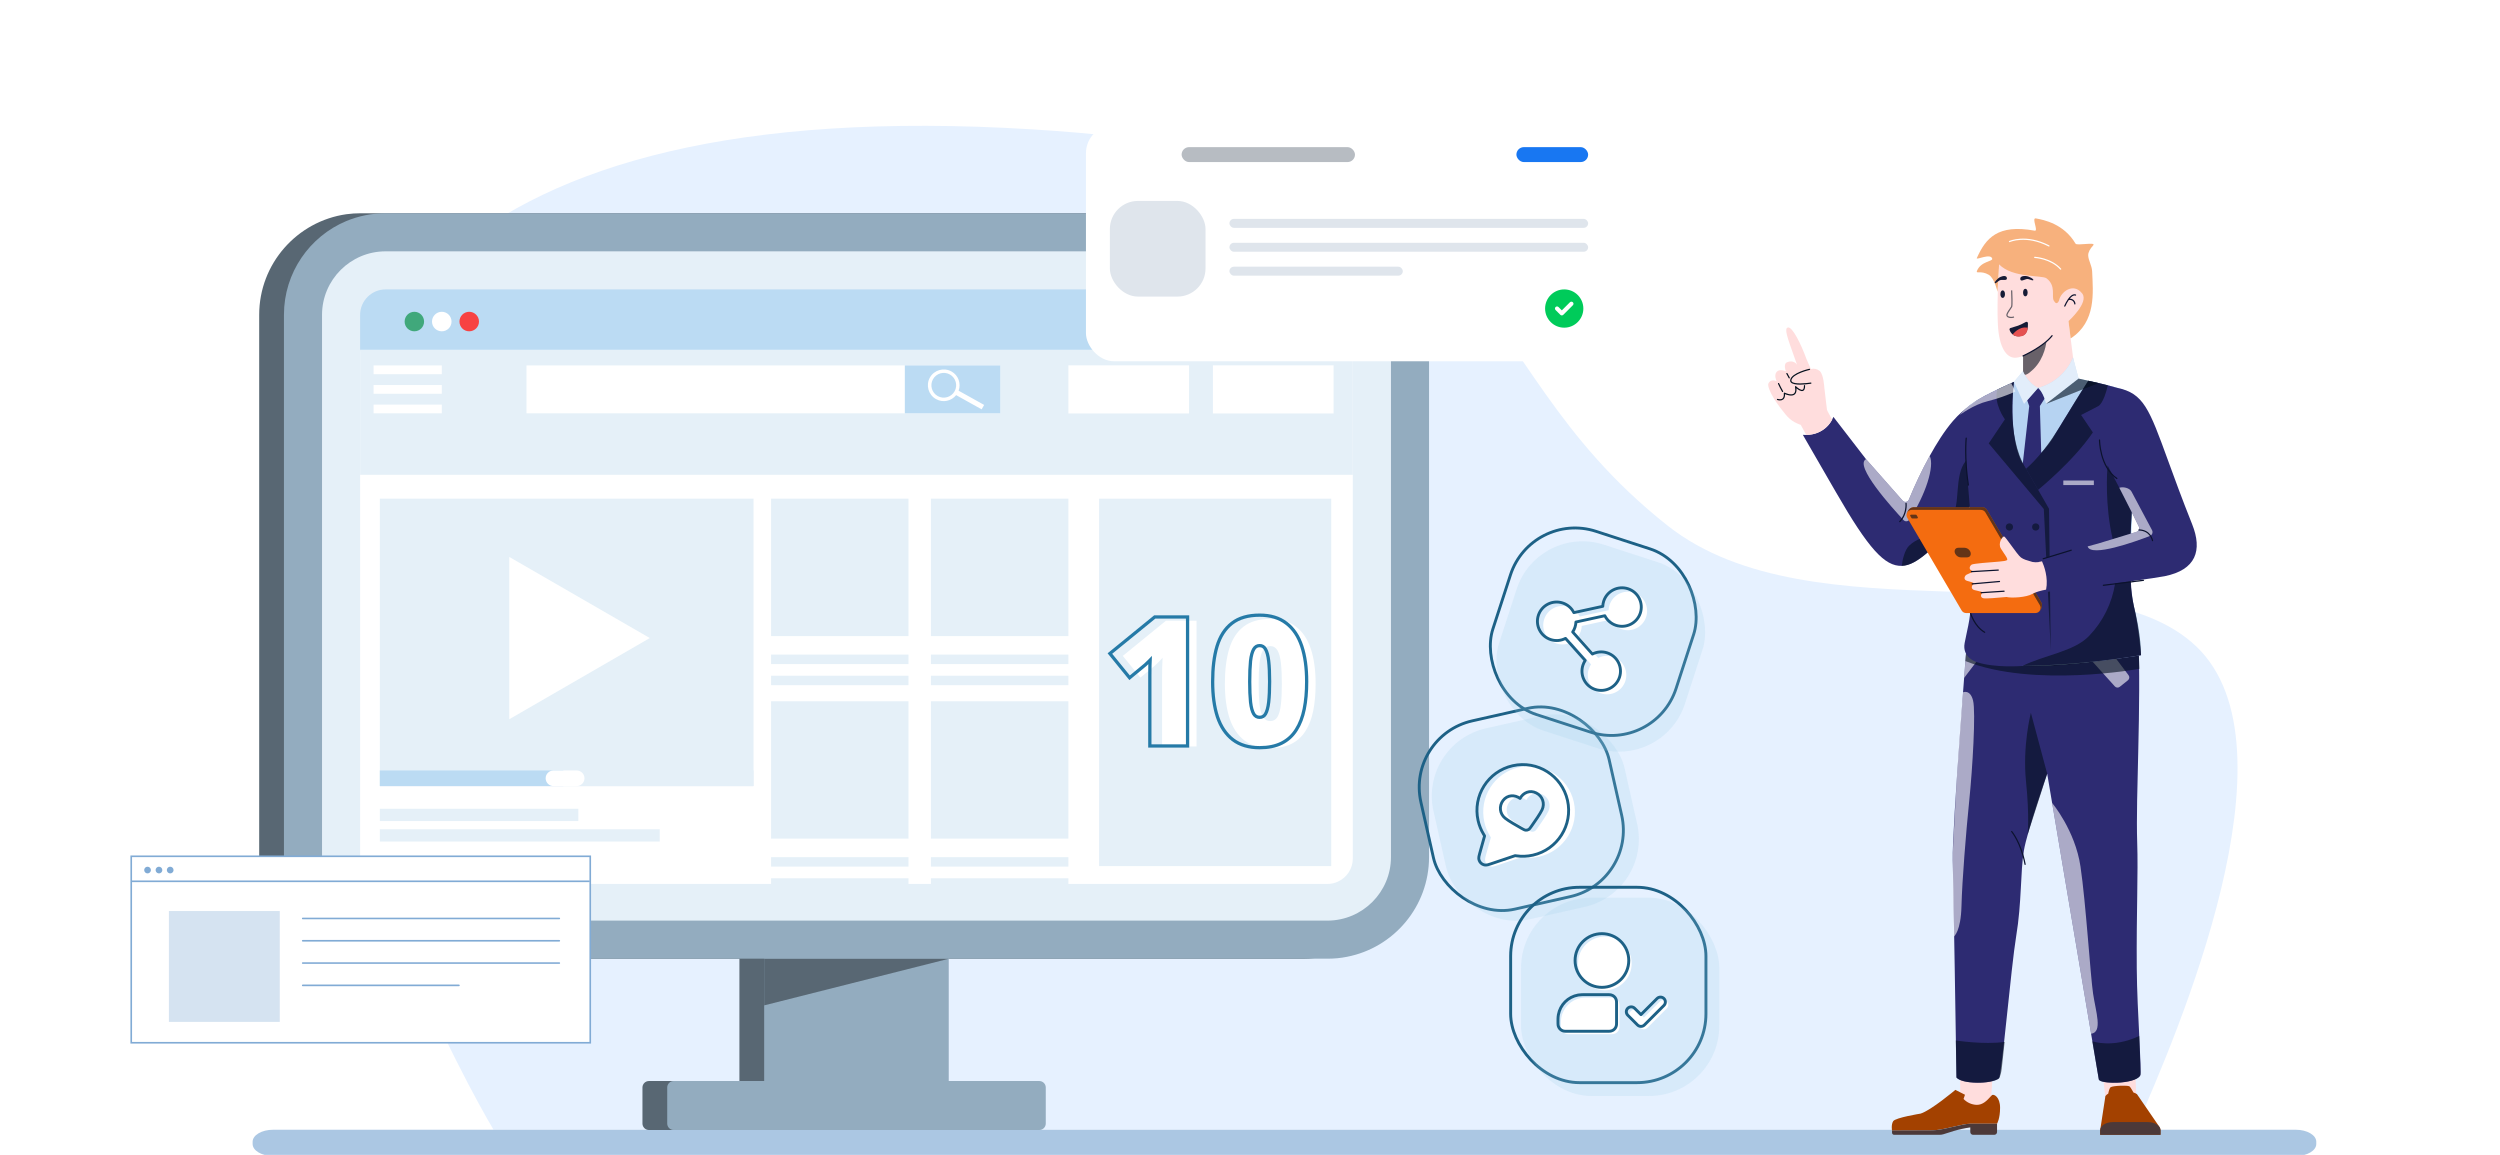 <svg width="762" height="352" viewBox="0 0 762 352" fill="none" xmlns="http://www.w3.org/2000/svg">
<g clip-path="url(#clip0_3920_127221)">
<path d="M150.431 344.348C150.431 344.348 -46.05 17.283 314.542 39.423C468.993 48.896 440.151 106.422 508.351 160.261C552.573 195.132 637.625 166.605 669.481 197.083C701.338 227.582 663.898 314.513 650.779 344.348H150.431Z" fill="#E6F1FF"/>
<path d="M699.785 352.348H83.215C79.79 352.348 77 350.706 77 348.691V348.005C77 345.989 79.79 344.348 83.215 344.348H699.785C703.21 344.348 706 345.989 706 348.005V348.691C706 350.706 703.21 352.348 699.785 352.348Z" fill="#ABC7E3"/>
<path d="M281.651 336.016H225.373V259.967H281.651V336.016Z" fill="#586773"/>
<path d="M428.025 95.967V261.221C428.025 273.512 420.887 284.115 410.535 289.132C406.476 291.116 401.892 292.21 397.058 292.21H109.967C92.864 292.21 79 278.346 79 261.221V95.967C79 80.347 90.561 67.44 105.566 65.296C107.01 65.099 108.477 65 109.967 65H397.058C414.161 65 428.025 78.841 428.025 95.967Z" fill="#586773"/>
<path d="M197.804 329.493H309.22C310.315 329.493 311.204 330.383 311.204 331.477V342.445C311.204 343.54 310.315 344.429 309.22 344.429H197.804C196.71 344.429 195.82 343.54 195.82 342.445V331.477C195.82 330.383 196.71 329.493 197.804 329.493Z" fill="#586773"/>
<path d="M289.176 336.016H232.921V259.967H289.176V336.016Z" fill="#93ACBF"/>
<path d="M435.573 95.967V261.221C435.573 276.317 424.81 288.881 410.535 291.64C408.619 292.028 406.636 292.21 404.583 292.21H117.515C100.412 292.21 86.548 278.346 86.548 261.221V95.967C86.548 83.083 94.392 72.046 105.566 67.371C109.26 65.844 113.273 65 117.515 65H404.583C421.708 65 435.573 78.841 435.573 95.967Z" fill="#93ACBF"/>
<path d="M117.515 280.604C106.843 280.604 98.155 271.916 98.155 261.244V95.967C98.155 85.295 106.843 76.607 117.515 76.607H404.584C415.279 76.607 423.967 85.295 423.967 95.967V261.244C423.967 271.916 415.279 280.604 404.584 280.604H117.515Z" fill="#E5F0F8"/>
<path d="M412.337 95.967V106.639H109.762V95.967C109.762 91.703 113.251 88.214 117.515 88.214H404.584C408.871 88.214 412.337 91.703 412.337 95.967Z" fill="#BBDBF3"/>
<path d="M412.337 107.071V261.677C412.337 264.778 410.512 267.469 407.844 268.7C406.864 269.179 405.746 269.43 404.584 269.43H117.515C113.251 269.43 109.762 265.941 109.762 261.677V107.071H412.337Z" fill="white"/>
<path d="M129.258 98.019C129.258 99.661 127.935 100.983 126.294 100.983C124.652 100.983 123.329 99.661 123.329 98.019C123.329 96.377 124.652 95.032 126.294 95.032C127.935 95.032 129.258 96.377 129.258 98.019Z" fill="#40A87B"/>
<path d="M137.626 98.019C137.626 99.661 136.304 100.983 134.662 100.983C133.02 100.983 131.675 99.661 131.675 98.019C131.675 96.377 133.02 95.032 134.662 95.032C136.304 95.032 137.626 96.377 137.626 98.019Z" fill="white"/>
<path d="M145.996 98.019C145.996 99.661 144.65 100.983 143.008 100.983C141.367 100.983 140.044 99.661 140.044 98.019C140.044 96.377 141.367 95.032 143.008 95.032C144.65 95.032 145.996 96.377 145.996 98.019Z" fill="#F74242"/>
<path d="M205.329 329.493H316.768C317.863 329.493 318.752 330.383 318.752 331.477V342.445C318.752 343.54 317.863 344.429 316.768 344.429H205.329C204.257 344.429 203.368 343.54 203.368 342.445V331.477C203.368 330.383 204.257 329.493 205.329 329.493Z" fill="#93ACBF"/>
<path d="M412.337 144.719H109.762V106.638H412.337V144.719Z" fill="#E5F0F8"/>
<path d="M406.476 126.021H369.694V111.359H406.476V126.021Z" fill="white"/>
<path d="M362.42 126.021H325.639V111.359H362.42V126.021Z" fill="white"/>
<path d="M232.921 292.233H289.176L232.921 306.44V292.233Z" fill="#586773"/>
<path d="M304.888 125.975H160.476V111.381H304.888V125.975Z" fill="white"/>
<path d="M275.791 111.381H304.888V125.975H275.791V111.381Z" fill="#BBDBF3"/>
<path fill-rule="evenodd" clip-rule="evenodd" d="M299.963 123.421L299.21 124.767L295.881 122.92L291.434 120.434C289.975 122.258 287.398 122.828 285.3 121.643C282.974 120.366 282.131 117.401 283.43 115.075C284.753 112.749 287.695 111.928 290.02 113.228C292.118 114.391 292.985 116.877 292.187 119.089L295.881 121.141L299.963 123.421ZM289.519 114.14C287.672 113.114 285.391 113.775 284.365 115.6C283.362 117.424 284 119.704 285.825 120.73C287.626 121.734 289.929 121.095 290.955 119.271C291.981 117.47 291.32 115.144 289.519 114.14Z" fill="white"/>
<path d="M134.663 114.049H113.866V111.381H134.663V114.049Z" fill="white"/>
<path d="M134.663 120.024H113.866V117.356H134.663V120.024Z" fill="white"/>
<path d="M134.663 125.975H113.866V123.33H134.663V125.975Z" fill="white"/>
<path d="M276.909 193.883H235.02V151.994H276.909V193.883Z" fill="#E5F0F8"/>
<path d="M276.909 202.412H235.02V199.516H276.909V202.412Z" fill="#E5F0F8"/>
<path d="M276.909 208.842H235.02V205.969H276.909V208.842Z" fill="#E5F0F8"/>
<path d="M325.639 193.883H283.75V151.994H325.639V193.883Z" fill="#E5F0F8"/>
<path d="M325.639 202.412H283.75V199.516H325.639V202.412Z" fill="#E5F0F8"/>
<path d="M325.639 208.842H283.75V205.969H325.639V208.842Z" fill="#E5F0F8"/>
<path d="M276.909 255.612H235.02V213.745H276.909V255.612Z" fill="#E5F0F8"/>
<path d="M276.909 264.14H235.02V261.267H276.909V264.14Z" fill="#E5F0F8"/>
<path d="M276.909 270.594H235.02V267.698H276.909V270.594Z" fill="#E5F0F8"/>
<path d="M325.639 255.612H283.75V213.745H325.639V255.612Z" fill="#E5F0F8"/>
<path d="M325.639 264.14H283.75V261.267H325.639V264.14Z" fill="#E5F0F8"/>
<path d="M325.639 270.594H283.75V267.698H325.639V270.594Z" fill="#E5F0F8"/>
<path d="M405.758 263.986H335V152H405.758V263.986Z" fill="#E5F0F8"/>
<path d="M115.782 239.604V151.994H229.684V239.604H115.782Z" fill="#E5F0F8"/>
<path d="M155.23 219.218V169.758L198.055 194.476L155.23 219.218Z" fill="white"/>
<path d="M229.683 239.604H115.781V234.838H229.683V239.604Z" fill="#E5F0F8"/>
<path d="M171.695 239.604H115.781V234.838H171.695V239.604Z" fill="#BBDBF3"/>
<path d="M175.754 239.604H168.708C167.385 239.604 166.313 238.532 166.313 237.209C166.313 235.91 167.385 234.838 168.708 234.838H175.754C177.077 234.838 178.148 235.91 178.148 237.209C178.148 238.532 177.077 239.604 175.754 239.604Z" fill="white"/>
<path d="M176.278 250.253H115.781V246.513H176.278V250.253Z" fill="#E5F0F8"/>
<path d="M201.088 256.5H115.781V252.76H201.088V256.5Z" fill="#E5F0F8"/>
<path d="M636.806 91.029C636.806 85.049 630.227 86.955 629.107 87.33C627.987 87.704 625.375 79.089 625.375 79.089C625.375 79.089 611.939 77.965 609.326 80.587C609.326 80.587 608.58 91.825 608.953 98.943C609.326 106.06 611.605 109.05 614.217 109.05C615.044 109.003 615.856 108.813 616.617 108.487V121.59L632.42 113.368L630.474 97.891C630.554 97.844 630.6 97.819 630.6 97.819C630.6 97.819 636.806 96.676 636.806 91.029Z" fill="#FFDDDD"/>
<path d="M608.848 88.953C608.848 88.953 607.936 84.804 606.186 83.762C603.779 82.33 602.166 83.581 602.579 82.558C603.779 79.589 607.44 79.735 607.228 78.849C606.798 77.055 602.206 79.401 602.533 78.669C605.228 72.648 608.848 68.233 620.18 70.309C621.401 70.533 619.145 66.333 620.513 66.572C623.016 67.008 629.098 68.254 632.626 74.264C633.047 74.981 639.073 73.626 638.002 74.793C637.036 75.847 636.453 76.88 636.482 77.861C636.526 79.326 637.606 80.97 637.682 82.683C637.97 89.173 638.967 98.085 631.135 103.153L630.473 97.89C630.473 97.89 636.805 92.202 634.652 89.452C631.89 85.923 628.034 89.119 627.621 91.527C627.621 91.527 626.992 93.447 625.968 91.583C625.258 90.289 626.76 87.043 623.744 84.813C622.41 83.826 613.464 84.813 609.326 80.587L608.848 88.953Z" fill="#F7B17D"/>
<path d="M624.518 75.147C624.488 75.147 624.459 75.14 624.433 75.126C617.472 71.555 612.618 73.777 612.57 73.8C612.477 73.843 612.367 73.803 612.324 73.71C612.28 73.617 612.319 73.506 612.411 73.461C612.46 73.438 617.479 71.139 624.603 74.793C624.68 74.832 624.72 74.919 624.699 75.003C624.679 75.088 624.604 75.147 624.518 75.147H624.518Z" fill="white"/>
<path d="M628.083 82.206C628.03 82.206 627.98 82.183 627.944 82.144C625.041 78.896 620.226 78.635 620.18 78.635C620.077 78.635 619.993 78.551 619.993 78.448C619.993 78.344 620.077 78.26 620.18 78.26C620.228 78.26 625.216 78.531 628.222 81.893C628.271 81.948 628.284 82.027 628.254 82.095C628.224 82.162 628.157 82.206 628.083 82.206V82.206Z" fill="white"/>
<ellipse cx="617.326" cy="89.177" rx="0.698" ry="1.152" fill="#161B36"/>
<ellipse cx="610.419" cy="89.656" rx="0.698" ry="1.152" fill="#161B36"/>
<path d="M615.883 84.568C616.132 84.287 616.473 84.07 617.497 84.132C618.521 84.194 620.072 85.159 619.731 85.409C619.389 85.658 618.365 84.817 617.559 85.097C616.752 85.377 616.289 85.608 616.018 85.455C615.676 85.263 615.764 84.703 615.883 84.568Z" fill="#161B36"/>
<path d="M611.446 84.282C611.121 84.097 610.728 84.001 609.779 84.392C608.83 84.783 607.672 86.199 608.076 86.325C608.479 86.45 609.177 85.322 610.031 85.326C610.885 85.33 611.397 85.398 611.605 85.165C611.866 84.873 611.603 84.371 611.446 84.282Z" fill="#161B36"/>
<g style="mix-blend-mode:overlay" opacity="0.6">
<path d="M612.96 96.949C612.6 96.962 612.243 96.879 611.925 96.708C611.717 96.591 611.572 96.387 611.53 96.151C611.453 95.663 611.95 94.907 612.559 94.042C612.714 93.836 612.855 93.62 612.983 93.395C613.107 93.129 613.072 90.704 612.966 88.513L613.339 88.494C613.376 89.254 613.547 93.069 613.322 93.554C613.186 93.799 613.033 94.034 612.864 94.258C612.481 94.803 611.839 95.715 611.899 96.092C611.924 96.22 612.006 96.329 612.121 96.389C612.657 96.62 613.26 96.639 613.809 96.442L613.923 96.798C613.612 96.898 613.287 96.949 612.96 96.949V96.949Z" fill="#030F1C"/>
</g>
<path d="M612.509 100.513C612.477 100.403 612.491 100.284 612.547 100.184C612.603 100.083 612.696 100.009 612.807 99.978C613.356 99.819 614.368 99.519 615.139 99.255C615.943 98.935 616.724 98.562 617.479 98.138C617.61 98.066 617.769 98.068 617.9 98.142C618.03 98.216 618.113 98.352 618.119 98.502C618.172 99.655 618.034 101.906 616.227 102.365C614.03 102.924 612.88 101.731 612.509 100.513Z" fill="#161B36"/>
<path d="M613.465 101.951C613.465 101.951 615.355 99.3 618.055 99.906C618.055 99.906 618.06 101.976 616.319 102.442C614.444 102.944 613.465 101.951 613.465 101.951Z" fill="#E55151"/>
<path d="M632.687 89.751C631.803 89.45 630.949 90.256 630.303 91.167L630.302 91.168C629.857 91.813 629.477 92.5 629.166 93.219C629.126 93.314 629.171 93.424 629.266 93.464C629.361 93.504 629.47 93.46 629.51 93.364C629.799 92.689 630.152 92.045 630.565 91.438C630.943 91.372 631.332 91.444 631.662 91.639C631.989 91.884 632.197 92.255 632.236 92.663C632.251 92.753 632.329 92.819 632.42 92.82C632.43 92.82 632.441 92.819 632.451 92.817C632.499 92.809 632.543 92.782 632.572 92.741C632.601 92.701 632.612 92.651 632.604 92.602C632.539 91.695 631.767 91.004 630.862 91.043C631.393 90.382 632 89.912 632.567 90.106C632.63 90.127 632.7 90.113 632.75 90.069C632.8 90.025 632.823 89.957 632.81 89.892C632.797 89.826 632.75 89.772 632.687 89.751L632.687 89.751Z" fill="#0B122D"/>
<g style="mix-blend-mode:overlay" opacity="0.6">
<path d="M616.628 108.468C616.628 108.468 622.006 105.957 623.744 104.13C623.744 104.13 623.342 109.056 619.79 112.518C616.239 115.98 616.628 113.182 616.628 113.182L616.628 108.468Z" fill="#030F1C"/>
</g>
<path d="M616.616 108.675C616.528 108.675 616.452 108.614 616.434 108.527C616.415 108.44 616.46 108.353 616.541 108.317C616.602 108.289 622.734 105.536 625.322 102.208C625.363 102.155 625.429 102.128 625.495 102.137C625.562 102.146 625.618 102.19 625.643 102.252C625.668 102.315 625.658 102.385 625.617 102.438C622.97 105.841 616.947 108.546 616.692 108.659C616.668 108.67 616.642 108.675 616.616 108.675Z" fill="#0B122D"/>
<path fill-rule="evenodd" clip-rule="evenodd" d="M638.637 307.317L650.002 306.464L651.284 337.592H642.067L638.637 307.317ZM606.671 339.042H597.559L597.228 307.52H608.481L606.671 339.042Z" fill="#FFDDDD"/>
<path fill-rule="evenodd" clip-rule="evenodd" d="M658.261 343.571L658.239 343.572C658.423 343.852 658.522 344.179 658.526 344.514V345.884H640.128V344.514C640.129 344.349 640.154 344.185 640.203 344.028L641.729 334.07C641.975 333.765 642.273 333.506 642.609 333.306C642.626 332.983 642.963 331.634 643.311 331.395C644.04 330.894 648.581 330.76 649.084 331.128C649.393 331.354 650.281 332.997 650.281 332.997C650.659 333.104 651.018 333.272 651.343 333.494L658.261 343.571ZM606.653 334.31C606.884 334.05 607.061 333.85 607.181 333.771C607.718 333.411 609.625 334.318 609.625 337.653C609.625 340.988 608.7 342.505 608.7 342.505H600.64C599.361 342.505 597.501 342.938 595.491 343.406C593.124 343.958 590.547 344.558 588.46 344.558C584.601 344.558 576.69 344.609 576.69 344.609C576.69 344.609 576.362 342.812 577.046 341.734C577.73 340.657 585.399 339.427 585.399 339.427C588.574 338.452 595.999 332.192 595.999 332.192L598.93 333.68L598.49 334.963C599.516 336.042 600.914 336.684 602.398 336.758C604.374 336.878 605.844 335.221 606.653 334.31Z" fill="#A34100"/>
<path fill-rule="evenodd" clip-rule="evenodd" d="M643.979 342.015H654.676C656.802 342.015 658.526 343.132 658.526 344.511V345.884H640.129V344.511C640.129 343.132 641.853 342.015 643.979 342.015ZM576.691 344.609C576.691 344.609 584.601 344.558 588.46 344.558C590.547 344.558 593.124 343.958 595.491 343.406C597.502 342.938 599.361 342.505 600.64 342.505H608.7V345.025C608.71 345.493 608.341 345.881 607.875 345.892H601.367C600.901 345.881 600.532 345.493 600.542 345.025V343.634C598.857 343.869 597.192 344.229 595.56 344.712C594.231 345.154 592.989 345.529 592.303 345.731C591.94 345.838 591.564 345.892 591.187 345.892H577.314C576.962 345.883 576.683 345.59 576.691 345.236V344.609Z" fill="#4C3939"/>
<path d="M651.285 295.204C651.16 277.746 651.741 266.28 651.42 256.809C650.929 242.253 652.715 216.106 651.723 192.683L599.731 192.775C599.731 192.775 594.939 253.013 595.187 262.233C595.409 270.484 596.212 319.302 596.333 328.424C597.96 330.495 607.062 330.5 609.295 328.657C610.1 327.993 613.008 294.537 614.523 285.412C616.261 274.946 615.784 265.83 616.881 259.259C617.878 253.295 623.981 235.819 623.981 235.819L639.7 328.921C639.862 330.514 650.583 330.578 652.342 327.856C652.91 326.978 651.378 308.287 651.285 295.204Z" fill="#2D2B72"/>
<g style="mix-blend-mode:overlay" opacity="0.6">
<path d="M652.046 315.767C643.877 319.627 637.752 317.373 637.752 317.373L639.702 328.921C639.702 328.921 639.254 330.236 646.202 329.959C651.334 329.519 652.57 328.149 652.429 327.121C652.27 322.481 652.046 315.767 652.046 315.767Z" fill="#030F1C"/>
</g>
<g style="mix-blend-mode:overlay" opacity="0.6">
<path d="M596.132 317.132C596.132 317.132 604.599 318.48 611.013 317.57C611.013 317.57 610.303 324.314 610.131 325.728C609.96 327.142 609.606 328.231 609.296 328.657C608.985 329.083 606.736 330.043 602.855 330.01C598.974 329.976 597.064 329.239 596.333 328.424L596.132 317.132Z" fill="#030F1C"/>
</g>
<path d="M617.249 263.643C617.16 263.643 617.083 263.579 617.066 263.49C615.843 256.931 613.046 253.6 613.018 253.567C612.951 253.488 612.96 253.37 613.038 253.303C613.116 253.236 613.234 253.245 613.301 253.323C613.33 253.357 616.192 256.764 617.433 263.421C617.443 263.476 617.428 263.533 617.393 263.575C617.357 263.618 617.305 263.643 617.249 263.643V263.643Z" fill="#0B122D"/>
<g style="mix-blend-mode:overlay" opacity="0.6">
<path d="M634.841 198.377L644.602 209.216C644.993 209.649 645.651 209.703 646.106 209.339L648.599 207.345C649.067 206.97 649.152 206.29 648.79 205.811L641.032 195.551" fill="white"/>
</g>
<g style="mix-blend-mode:overlay" opacity="0.6">
<path d="M623.981 235.819L619.013 217.255C619.013 217.255 616.411 227.309 617.528 238.187C618.645 249.064 617.996 254.47 617.996 254.47L623.981 235.819Z" fill="#030F1C"/>
</g>
<g style="mix-blend-mode:overlay" opacity="0.6">
<path d="M598.326 211.014C598.326 211.014 600.521 210.029 601.39 213.517C602.259 217.006 601.229 234.2 600.236 243.918C599.243 253.636 598.048 268.462 597.859 276.187C597.67 283.912 595.585 285.412 595.585 285.412C595.585 285.412 594.941 263.43 595.309 257.741C595.677 252.052 596.632 229.392 598.326 211.014Z" fill="white"/>
</g>
<g style="mix-blend-mode:overlay" opacity="0.6">
<path d="M625.488 244.746C625.488 244.746 632.494 253.048 634.133 264.119C635.772 275.19 637.137 297.16 637.964 302.808C638.792 308.456 640.982 314.602 637.365 315.09L625.488 244.746Z" fill="white"/>
</g>
<g style="mix-blend-mode:overlay" opacity="0.6">
<path d="M599.732 192.776L598.662 206.628L609.178 192.776H599.732V192.776Z" fill="white"/>
</g>
<g style="mix-blend-mode:overlay" opacity="0.6">
<path d="M599.732 192.775L599.074 201.503C619.823 209.759 652.085 203.859 652.085 203.859L651.678 192.868L599.732 192.775Z" fill="#030F1C"/>
</g>
<path d="M650.929 186.909C648.82 178.863 649.109 174.782 649.357 170.048C649.605 165.313 650.929 128.849 651.095 126.191C651.26 123.533 650.35 119.878 647.04 118.716C643.731 117.553 633.554 115.393 633.554 115.393L631.852 108.997C629.915 113.551 625.994 116.953 621.225 118.217C618.041 116.762 616.592 113.15 616.592 113.15L613.862 116.39C613.862 116.39 601.368 121.789 599.382 124.447C597.396 127.105 601.209 157.547 601.285 166.559C601.334 172.395 600.745 179.146 600.582 186.743C601.342 192.265 597.107 197.41 599.878 199.7C608.824 207.093 652.584 199.7 652.584 199.7C652.514 195.388 651.959 191.097 650.929 186.909Z" fill="#B6D3F2"/>
<path fill-rule="evenodd" clip-rule="evenodd" d="M660.775 140.245C662.673 145.459 665.012 151.885 668.173 159.81C671.345 167.764 669.348 173.695 659.775 175.629C658.281 175.93 654.346 176.502 649.49 177.161C649.574 179.627 649.86 182.082 650.342 184.502C652.023 191.688 652.584 199.7 652.584 199.7C640.617 201.671 628.523 202.769 616.398 202.986C616.398 202.986 607.94 203.688 602.318 201.744C602.318 201.744 597.999 200.38 598.82 196.004C599.06 194.722 599.302 193.605 599.527 192.563C600.07 190.051 600.517 187.983 600.623 185.123C600.658 184.158 600.725 182.732 600.802 181.067C601.05 175.748 601.411 167.991 601.247 165.082C601.165 163.611 600.812 159.406 600.415 154.678L600.392 154.405C600.389 154.409 600.386 154.413 600.383 154.417C600.381 154.422 600.378 154.426 600.375 154.43C596.653 159.66 592.286 164.396 587.379 168.525C584.561 170.898 582.144 172.395 579.665 172.476C574.439 172.646 569.517 167.245 559.654 150.116C559.384 149.647 558.592 148.28 557.561 146.498C554.797 141.727 550.312 133.982 549.512 132.548C555.097 132.921 557.943 129.414 558.82 127.066L568.767 139.953L579.948 152.609C580.204 152.9 580.591 153.037 580.972 152.973C581.352 152.908 581.673 152.65 581.818 152.291C583.68 147.729 585.802 143.28 588.174 138.964C590.222 135.274 592.582 131.436 595.27 128.3C598.504 124.527 602.92 121.79 602.982 121.76L602.981 121.76C605.259 120.397 608.461 118.857 613.861 116.39C613.861 116.39 613.494 119.232 613.414 123.17C613.416 123.08 613.418 122.99 613.42 122.9C613.426 122.905 613.432 122.909 613.437 122.914C613.444 122.918 613.45 122.923 613.456 122.928C613.456 122.928 613.443 123.051 613.412 123.279C613.308 128.765 613.768 136.327 616.535 141.323L618.507 123.762L617.888 122.018L621.225 118.217C622.396 119.193 623.191 121.5 623.191 121.5L621.752 123.762L622.172 138.046C623.471 136.65 624.648 135.143 625.688 133.542C629.368 127.313 636.51 116.058 636.51 116.058C639.926 116.736 643.376 117.664 645.355 118.224C653.36 119.876 655.091 124.631 660.775 140.245ZM649.424 162.655L651.249 162.099C651.563 162.004 651.82 161.775 651.951 161.473C652.082 161.172 652.075 160.827 651.931 160.531C651.456 159.555 650.701 158.014 649.729 156.068C649.606 158.017 649.499 160.268 649.424 162.655Z" fill="#2D2B72"/>
<g style="mix-blend-mode:overlay" opacity="0.6">
<path d="M580.215 158.54C576.715 154.791 565.047 141.86 568.767 139.951L579.947 152.608C580.203 152.899 580.59 153.037 580.971 152.972C581.353 152.908 581.673 152.65 581.82 152.291C583.68 147.729 585.802 143.278 588.175 138.962C589.711 142.079 586.95 150.8 581.969 158.387C581.781 158.675 581.471 158.861 581.129 158.891C580.787 158.921 580.451 158.792 580.215 158.54V158.54Z" fill="white"/>
</g>
<path d="M579.045 159.179C578.97 159.179 578.902 159.134 578.873 159.065C578.844 158.996 578.859 158.916 578.911 158.862C581.106 156.589 580.776 153.463 580.772 153.432C580.76 153.329 580.833 153.236 580.936 153.224C581.038 153.212 581.131 153.286 581.143 153.388C581.158 153.523 581.501 156.719 579.179 159.122C579.144 159.159 579.096 159.179 579.045 159.179V159.179Z" fill="#0B122D"/>
<g style="mix-blend-mode:overlay" opacity="0.6">
<path d="M600.393 154.405C599.973 149.398 599.509 143.858 599.266 140.376C599.213 140.441 599.159 140.505 599.106 140.572C595.565 145.073 597.621 153.767 594.941 157.629C589.608 165.315 586.505 162.076 581.915 166.312C580.568 167.555 579.803 170.82 579.665 172.476C582.145 172.395 584.562 170.898 587.38 168.525C592.287 164.396 596.653 159.66 600.375 154.43C600.381 154.422 600.387 154.413 600.393 154.405Z" fill="#030F1C"/>
</g>
<g style="mix-blend-mode:overlay" opacity="0.6">
<ellipse cx="620.49" cy="160.622" rx="1.096" ry="1.101" fill="#030F1C"/>
</g>
<g style="mix-blend-mode:overlay" opacity="0.6">
<ellipse cx="612.467" cy="160.622" rx="1.096" ry="1.101" fill="#030F1C"/>
</g>
<g style="mix-blend-mode:overlay" opacity="0.6">
<ellipse cx="620.49" cy="173.042" rx="1.096" ry="1.101" fill="#030F1C"/>
</g>
<g style="mix-blend-mode:overlay" opacity="0.6">
<ellipse cx="612.467" cy="173.042" rx="1.096" ry="1.101" fill="#030F1C"/>
</g>
<g style="mix-blend-mode:overlay" opacity="0.6">
<ellipse cx="620.49" cy="185.497" rx="1.096" ry="1.101" fill="#030F1C"/>
</g>
<g style="mix-blend-mode:overlay" opacity="0.6">
<ellipse cx="612.467" cy="185.497" rx="1.096" ry="1.101" fill="#030F1C"/>
</g>
<g style="mix-blend-mode:overlay" opacity="0.6">
<path d="M622.957 155.149L623.684 169.924L624.723 169.645L624.54 155.076L617.545 142.887C611.248 132.878 613.863 116.39 613.863 116.39L608.825 118.707C607.503 122.934 611.094 127.811 611.094 127.811L606.163 135.153L622.957 155.149Z" fill="#030F1C"/>
</g>
<g style="mix-blend-mode:overlay" opacity="0.6">
<path d="M624.198 180.37L625.083 198.33L624.856 180.292C624.631 180.319 624.412 180.345 624.198 180.37Z" fill="#030F1C"/>
</g>
<g style="mix-blend-mode:overlay" opacity="0.6">
<path d="M616.593 113.151C616.593 113.151 618.042 116.762 621.226 118.217L616.924 123.118L613.862 116.39L616.593 113.151Z" fill="white"/>
</g>
<g style="mix-blend-mode:overlay" opacity="0.6">
<path d="M631.853 108.997C629.915 113.551 625.994 116.953 621.226 118.217C623.129 120.045 623.625 123.118 623.625 123.118L633.554 115.393L631.853 108.997Z" fill="white"/>
</g>
<g style="mix-blend-mode:overlay" opacity="0.6">
<path d="M645.973 148.683C645.839 148.424 645.705 148.162 645.566 147.9C644.571 145.989 643.501 143.962 642.379 141.876C642.236 143.629 641.528 154.071 643.954 164.319L649.423 162.655C649.521 160.202 649.647 157.957 649.763 156.137C648.726 154.059 647.439 151.514 645.973 148.683Z" fill="#030F1C"/>
</g>
<g style="mix-blend-mode:overlay" opacity="0.6">
<path d="M649.407 177.172C647.906 177.375 646.319 177.587 644.689 177.801C643.756 183.825 640.994 189.413 636.78 193.803C632.303 198.563 623.045 199.7 616.398 202.986C629.127 203.687 652.584 199.7 652.584 199.7C652.584 199.7 652.651 193.64 650.342 184.502C649.811 182.092 649.498 179.638 649.407 177.172Z" fill="#030F1C"/>
</g>
<path d="M599.946 148.038C599.854 148.038 599.776 147.97 599.762 147.878C598.517 139.583 599.108 133.583 599.114 133.523C599.126 133.421 599.217 133.347 599.319 133.356C599.421 133.366 599.496 133.458 599.485 133.561C599.479 133.62 598.894 139.578 600.131 147.823C600.146 147.925 600.076 148.02 599.974 148.036C599.965 148.037 599.956 148.038 599.946 148.038Z" fill="#0B122D"/>
<path d="M604.926 192.911C604.893 192.911 604.861 192.902 604.833 192.886C601.577 191 600.449 186.963 600.402 186.792C600.375 186.692 600.434 186.589 600.533 186.562C600.633 186.535 600.735 186.594 600.762 186.693C600.773 186.734 601.899 190.754 605.019 192.561C605.092 192.603 605.128 192.69 605.106 192.772C605.084 192.854 605.01 192.911 604.926 192.911Z" fill="#0B122D"/>
<g style="mix-blend-mode:overlay" opacity="0.6">
<path d="M597.333 126.491C597.333 126.491 601.512 123.326 605.918 122.266C608.792 121.543 611.596 120.563 614.296 119.339L613.017 116.762C613.017 116.762 603.519 121 600.873 123.118C599.572 124.107 598.385 125.239 597.333 126.491V126.491Z" fill="white"/>
</g>
<g style="mix-blend-mode:overlay" opacity="0.6">
<path d="M623.625 123.118L639.645 116.762L633.554 115.393L623.625 123.118V123.118Z" fill="#030F1C"/>
</g>
<g style="mix-blend-mode:overlay" opacity="0.6">
<rect x="628.899" y="146.462" width="9.308" height="1.388" fill="white"/>
</g>
<path d="M622.77 170.487C622.677 170.487 622.599 170.419 622.585 170.328C622.571 170.236 622.627 170.148 622.716 170.121L631.251 167.524C631.315 167.504 631.385 167.52 631.434 167.566C631.483 167.612 631.504 167.681 631.488 167.746C631.473 167.812 631.424 167.864 631.36 167.883L622.824 170.479C622.806 170.485 622.788 170.487 622.77 170.487V170.487Z" fill="#0B122D"/>
<path d="M641.097 178.586C640.998 178.586 640.917 178.509 640.911 178.41C640.904 178.311 640.976 178.225 641.074 178.213L653.309 176.693C653.411 176.68 653.504 176.753 653.517 176.855C653.53 176.958 653.457 177.052 653.355 177.064L641.12 178.585C641.112 178.586 641.104 178.586 641.097 178.586V178.586Z" fill="#0B122D"/>
<g style="mix-blend-mode:overlay" opacity="0.6">
<path d="M655.283 163.366C650.935 165.059 637.232 169.983 636.308 166.541L639.492 165.678L651.309 162.081C651.608 161.991 651.853 161.773 651.978 161.486C652.104 161.198 652.097 160.87 651.96 160.588C650.994 158.603 648.816 154.171 645.975 148.683C646.956 148.289 649.039 148.641 649.681 149.832C650.425 151.219 654.353 158.606 655.939 161.589C656.109 161.909 656.135 162.286 656.009 162.625C655.884 162.965 655.62 163.234 655.283 163.366V163.366Z" fill="white"/>
</g>
<path d="M656.088 164.979C655.996 164.979 655.919 164.912 655.904 164.822C655.883 164.699 655.364 161.809 651.954 161.711C651.851 161.708 651.77 161.622 651.773 161.518C651.775 161.415 651.861 161.333 651.964 161.336C655.689 161.444 656.266 164.728 656.272 164.761C656.288 164.863 656.22 164.959 656.118 164.976C656.108 164.978 656.098 164.979 656.088 164.979Z" fill="#0B122D"/>
<path d="M645.21 146.036C645.172 146.036 645.135 146.025 645.104 146.003C639.767 142.283 639.751 134.186 639.751 134.105C639.752 134.002 639.835 133.919 639.938 133.919H639.939C639.988 133.919 640.036 133.939 640.07 133.974C640.105 134.01 640.124 134.058 640.124 134.107C640.124 134.187 640.143 142.089 645.317 145.695C645.384 145.742 645.413 145.827 645.388 145.905C645.364 145.983 645.292 146.036 645.21 146.036V146.036Z" fill="#0B122D"/>
<g style="mix-blend-mode:overlay" opacity="0.6">
<path d="M617.543 142.887L621.225 149.303C621.225 149.303 631.948 140.603 637.905 131.798L634.314 126.491L639.601 123.762C639.601 123.762 641.224 123.004 642.461 117.434L636.51 116.058C630.686 124.509 625.688 135.733 617.543 142.887Z" fill="#030F1C"/>
</g>
<path d="M622.201 183.658L609.169 161.455L605.604 155.382C605.321 154.898 604.804 154.602 604.246 154.602H583.125C582.5 154.675 581.945 155.036 581.625 155.58C581.555 155.679 581.492 155.781 581.435 155.888C581.346 156.047 581.273 156.215 581.218 156.39C581.218 156.393 581.214 156.393 581.214 156.397C581.044 156.809 581.058 157.274 581.252 157.675L581.229 157.63C581.239 157.657 581.25 157.683 581.263 157.708L581.274 157.723C581.278 157.727 581.278 157.731 581.282 157.735C581.291 157.758 581.303 157.78 581.315 157.802L592.926 177.584L595.031 181.166L597.912 186.078C598.195 186.561 598.712 186.858 599.271 186.857H620.391C620.469 186.857 620.546 186.851 620.623 186.839C621.843 186.835 622.821 184.714 622.201 183.658Z" fill="#F46C10"/>
<g style="mix-blend-mode:overlay" opacity="0.6">
<path d="M581.145 157.395C581.131 157.34 581.121 157.285 581.113 157.23C581.12 157.285 581.131 157.341 581.145 157.395V157.395Z" fill="#030F1C"/>
<path d="M581.228 157.629C581.241 157.655 581.249 157.682 581.263 157.707L581.282 157.736C581.263 157.701 581.244 157.665 581.228 157.629Z" fill="#030F1C"/>
<path d="M581.21 157.59C581.184 157.527 581.162 157.462 581.144 157.396C581.16 157.463 581.182 157.527 581.21 157.59Z" fill="#030F1C"/>
<path d="M620.623 186.839C621.142 186.762 621.589 186.431 621.815 185.956C622.041 185.481 622.017 184.924 621.75 184.471L608.464 161.837L605.153 156.195C604.87 155.711 604.353 155.415 603.795 155.415H582.674C582.037 155.412 581.461 155.797 581.219 156.39C581.274 156.215 581.346 156.047 581.435 155.888C581.492 155.781 581.555 155.678 581.626 155.58C581.946 155.036 582.501 154.675 583.126 154.602H604.246C604.805 154.602 605.322 154.898 605.605 155.382L609.169 161.455L622.202 183.658C622.821 184.714 621.844 186.835 620.623 186.839Z" fill="#030F1C"/>
</g>
<g style="mix-blend-mode:overlay" opacity="0.6">
<path d="M582.481 156.872H583.943C584.038 156.872 584.127 156.923 584.175 157.005L584.532 157.619C584.58 157.702 584.581 157.805 584.533 157.889C584.485 157.972 584.396 158.024 584.3 158.024H582.838C582.743 158.024 582.655 157.973 582.607 157.891L582.25 157.277C582.201 157.194 582.201 157.091 582.248 157.007C582.296 156.923 582.385 156.872 582.481 156.872V156.872Z" fill="#030F1C"/>
</g>
<g style="mix-blend-mode:overlay" opacity="0.6">
<path d="M596.889 166.958H598.807C599.371 166.98 599.899 167.244 600.256 167.684V167.684C601.08 168.66 600.698 169.888 599.571 169.888H597.654C597.09 169.866 596.562 169.602 596.204 169.162V169.162C595.381 168.186 595.762 166.958 596.889 166.958Z" fill="#030F1C"/>
</g>
<path fill-rule="evenodd" clip-rule="evenodd" d="M554.663 113.093C555.852 114.18 556.046 118.091 556.046 118.091C556.584 122.369 556.848 124.788 556.859 124.882L556.859 124.885C556.829 124.983 557.503 126.221 558.442 127.906C557.344 130 554.856 132.489 550.55 132.573C549.555 130.759 548.883 129.516 548.883 129.516C545.803 128.409 544.846 127.163 542.857 124.572C542.749 124.43 542.637 124.285 542.522 124.136L542.519 124.136C542.123 123.621 541.752 123.107 541.413 122.603L541.41 122.601C541.367 122.536 541.327 122.476 541.285 122.414C541.101 122.135 540.926 121.861 540.759 121.591C539.421 119.408 538.726 117.554 539.001 116.918C539.695 115.321 541.428 116.145 541.532 116.195C541.465 116.077 540.6 114.32 541.582 113.284C542.483 112.339 544.338 113.156 544.338 113.156C544.338 113.156 543.423 110.907 544.735 110.396C546.599 109.666 547.558 110.855 547.737 111.177C547.42 110.278 547.122 109.441 546.845 108.663C544.709 102.66 543.831 100.19 544.901 99.829C546.26 99.37 548.987 104.944 550.552 109.279C550.662 109.585 550.966 110.268 551.259 110.927C551.422 111.295 551.582 111.655 551.703 111.936C551.843 112.263 551.938 112.481 551.938 112.481C552.892 112.221 553.911 112.45 554.663 113.093ZM621.352 171.297C621.392 171.294 621.772 171.216 622.405 171.083C623.064 172.554 624.358 176.069 623.65 179.716C622.149 179.998 620.513 180.418 619.466 181.026C617.638 182.087 613.16 182.348 611.564 181.965C608.896 182.219 605.202 182.524 604.521 182.345C603.434 182.058 603.749 181.021 604.343 180.655C604.598 180.498 603.491 180.248 602.582 180.043C602.283 179.976 602.006 179.913 601.806 179.86C600.59 179.54 600.942 178.381 601.605 177.972C602.034 177.708 600.535 177.303 599.594 177.055C598.378 176.735 598.731 175.576 599.394 175.167C599.542 175.076 599.831 174.956 600.143 174.827C600.898 174.514 601.791 174.144 601.167 173.979C599.952 173.659 600.305 172.5 600.968 172.091C601.485 171.772 606.697 171.369 608.961 171.207C609.127 171.191 609.299 171.175 609.472 171.159C610.48 171.066 611.549 170.968 611.773 170.666C611.983 170.383 611.474 169.632 610.813 168.657C610.51 168.209 610.175 167.715 609.863 167.197C608.87 165.551 610.398 163.355 610.885 163.526C611.107 163.603 611.955 164.768 612.917 166.091C614.068 167.671 615.382 169.478 615.989 169.924C616.789 170.512 617.846 170.805 618.679 171.035C619.007 171.126 619.3 171.207 619.528 171.292C620.133 171.393 620.748 171.407 621.357 171.333L621.352 171.297Z" fill="#FFDDDD"/>
<path d="M550.009 117.362C549.906 117.364 549.824 117.449 549.826 117.553C549.834 118.039 549.773 118.649 549.434 118.793C548.949 119 547.946 118.252 547.429 117.731C547.371 117.672 547.281 117.659 547.209 117.697C547.136 117.736 547.098 117.818 547.113 117.899C547.314 118.941 547.198 119.636 546.768 119.964C545.897 120.628 543.983 119.683 543.964 119.674C543.903 119.643 543.831 119.648 543.775 119.687C543.719 119.725 543.688 119.791 543.695 119.859C543.77 120.654 543.629 121.196 543.276 121.472C542.739 121.892 541.85 121.581 541.842 121.577C541.745 121.542 541.638 121.593 541.603 121.69C541.568 121.788 541.618 121.895 541.715 121.93C541.98 122.019 542.257 122.065 542.535 122.067C542.882 122.079 543.223 121.974 543.504 121.769C543.911 121.452 544.107 120.904 544.086 120.14C544.704 120.399 546.159 120.897 546.993 120.263C547.461 119.906 547.65 119.267 547.558 118.356C548.069 118.787 548.954 119.404 549.58 119.138C550.006 118.958 550.214 118.422 550.199 117.546C550.199 117.496 550.179 117.448 550.143 117.414C550.107 117.379 550.059 117.36 550.009 117.362V117.362Z" fill="#030F1C"/>
<path d="M551.908 116.594C550.576 116.808 546.946 117.18 546.154 116.333C546.026 116.2 545.98 116.008 546.033 115.83C546.461 113.925 551.53 112.772 551.581 112.761C551.681 112.739 551.745 112.639 551.722 112.538C551.7 112.437 551.6 112.373 551.5 112.395C551.281 112.444 546.149 113.612 545.668 115.748C545.589 116.047 545.67 116.365 545.882 116.59C546.355 117.096 547.501 117.244 548.676 117.243C549.778 117.229 550.878 117.136 551.967 116.964C552.033 116.953 552.089 116.908 552.112 116.845C552.136 116.783 552.125 116.712 552.083 116.66C552.041 116.608 551.974 116.583 551.908 116.594H551.908Z" fill="#030F1C"/>
<path d="M543.171 119.415C543.223 119.503 543.336 119.533 543.424 119.482C543.513 119.431 543.544 119.318 543.495 119.229C543.055 118.456 542.644 117.652 542.273 116.842C542.246 116.781 542.187 116.74 542.121 116.733C542.055 116.727 541.99 116.757 541.951 116.811C541.913 116.866 541.906 116.937 541.934 116.998C542.309 117.819 542.725 118.632 543.171 119.415Z" fill="#030F1C"/>
<path d="M545.195 115.257C545.227 115.316 545.287 115.353 545.354 115.355C545.421 115.357 545.484 115.323 545.519 115.265C545.553 115.208 545.555 115.136 545.523 115.078L544.814 113.773C544.782 113.714 544.721 113.676 544.654 113.675C544.587 113.673 544.525 113.707 544.49 113.764C544.455 113.822 544.454 113.893 544.486 113.952L545.195 115.257Z" fill="#030F1C"/>
<path d="M600.869 174.427C600.768 174.427 600.686 174.346 600.683 174.245C600.68 174.144 600.758 174.059 600.858 174.053L609.061 173.576C609.163 173.571 609.251 173.65 609.256 173.753C609.262 173.855 609.185 173.943 609.083 173.95L600.88 174.427L600.869 174.427Z" fill="#0B122D"/>
<path d="M601.106 178.159C601.006 178.159 600.924 178.08 600.92 177.98C600.916 177.88 600.991 177.794 601.09 177.786L609.432 177.052C609.535 177.043 609.625 177.119 609.634 177.222C609.643 177.325 609.567 177.416 609.465 177.425L601.122 178.159C601.117 178.159 601.112 178.159 601.106 178.159V178.159Z" fill="#0B122D"/>
<path d="M603.843 180.842C603.742 180.843 603.66 180.762 603.656 180.661C603.653 180.56 603.73 180.475 603.831 180.468L610.834 180.012C610.936 180.007 611.024 180.084 611.032 180.187C611.039 180.29 610.961 180.379 610.858 180.386L603.855 180.842L603.843 180.842Z" fill="#0B122D"/>
<rect x="0.528" y="0.333" width="58.847" height="58.862" rx="20.737" transform="matrix(0.975 -0.22 0.22 0.975 427.94 224.072)" stroke="#1D6186" stroke-width="0.882"/>
<rect opacity="0.2" width="59.729" height="59.745" rx="21.178" transform="matrix(0.975 -0.22 0.22 0.975 432.279 226.651)" fill="#9BCEE9"/>
<g clip-path="url(#clip1_3920_127221)">
<path fill-rule="evenodd" clip-rule="evenodd" d="M462.983 233.866C455.456 235.566 450.733 243.045 452.433 250.572C452.776 252.093 453.357 253.502 454.128 254.767C454.263 254.989 454.343 255.121 454.398 255.219L454.416 255.252L454.413 255.265C454.394 255.349 454.362 255.464 454.302 255.676L452.923 260.598C452.838 260.903 452.748 261.221 452.699 261.491C452.649 261.76 452.581 262.248 452.785 262.762C453.024 263.364 453.516 263.831 454.13 264.039C454.654 264.216 455.138 264.122 455.403 264.059C455.671 263.995 455.984 263.89 456.284 263.788L463.506 261.354C463.622 261.315 463.682 261.294 463.727 261.281L463.733 261.279L463.752 261.281C463.812 261.289 463.894 261.301 464.036 261.321C465.691 261.564 467.415 261.511 469.139 261.122C476.666 259.422 481.389 251.942 479.689 244.416C477.989 236.889 470.509 232.166 462.983 233.866ZM460.051 244.452C461.36 242.722 463.603 242.637 465.23 243.836C466.184 242.054 468.221 241.188 470.171 242.166C472.121 243.145 472.839 245.396 471.934 247.297C471.373 248.474 469.811 250.747 468.703 252.305C468.296 252.878 468.093 253.164 467.808 253.325C467.563 253.464 467.261 253.532 466.981 253.512C466.654 253.489 466.347 253.318 465.734 252.976C464.064 252.045 461.677 250.664 460.664 249.842C459.03 248.515 458.742 246.182 460.051 244.452Z" fill="white"/>
<path fill-rule="evenodd" clip-rule="evenodd" d="M461.068 233.394C453.541 235.094 448.818 242.574 450.518 250.1C450.861 251.621 451.442 253.03 452.213 254.295C452.348 254.518 452.428 254.649 452.483 254.747L452.501 254.78L452.498 254.793C452.479 254.877 452.447 254.992 452.387 255.205L451.008 260.126C450.923 260.431 450.833 260.749 450.784 261.019C450.734 261.288 450.666 261.776 450.87 262.29C451.109 262.893 451.601 263.359 452.215 263.567C452.739 263.744 453.223 263.65 453.488 263.587C453.756 263.523 454.069 263.418 454.369 263.317L461.591 260.882C461.707 260.843 461.767 260.823 461.812 260.809L461.818 260.807L461.837 260.809C461.897 260.817 461.979 260.829 462.121 260.85C463.775 261.092 465.5 261.04 467.224 260.65C474.751 258.95 479.474 251.471 477.774 243.944C476.074 236.417 468.594 231.694 461.068 233.394ZM458.136 243.98C459.445 242.251 461.688 242.165 463.315 243.364C464.269 241.582 466.306 240.716 468.256 241.695C470.206 242.673 470.924 244.924 470.019 246.825C469.458 248.003 467.896 250.275 466.788 251.833C466.381 252.406 466.178 252.692 465.893 252.853C465.648 252.992 465.346 253.06 465.066 253.04C464.739 253.017 464.432 252.846 463.819 252.504C462.149 251.573 459.762 250.193 458.749 249.37C457.115 248.043 456.827 245.71 458.136 243.98Z" stroke="#1D6186" stroke-width="0.882" stroke-linecap="round" stroke-linejoin="round"/>
</g>
<rect x="0.283" y="0.555" width="58.712" height="58.727" rx="20.689" transform="matrix(0.951 0.309 -0.309 0.951 466.683 154.94)" stroke="#1D6186" stroke-width="0.88"/>
<rect opacity="0.2" width="59.592" height="59.607" rx="21.129" transform="matrix(0.951 0.309 -0.309 0.951 468.792 159.498)" fill="#9BCEE9"/>
<path d="M490.584 184.411C491.585 181.328 494.895 179.639 497.978 180.64C501.061 181.64 502.75 184.951 501.75 188.034C500.749 191.117 497.439 192.806 494.356 191.805C492.804 191.302 491.606 190.214 490.926 188.864L482.115 190.784C482.095 191.311 482.002 191.843 481.832 192.37C481.661 192.896 481.423 193.381 481.131 193.819L487.142 200.543C488.483 199.853 490.09 199.677 491.639 200.179C494.722 201.18 496.41 204.49 495.41 207.573C494.41 210.657 491.099 212.345 488.016 211.345C484.933 210.344 483.244 207.034 484.245 203.951C484.416 203.422 484.655 202.935 484.95 202.495L478.942 195.773C477.598 196.467 475.989 196.644 474.438 196.141C471.354 195.141 469.666 191.83 470.666 188.747C471.667 185.664 474.977 183.975 478.06 184.976C479.612 185.479 480.81 186.567 481.49 187.917L490.301 185.997C490.321 185.47 490.414 184.937 490.584 184.411Z" fill="white"/>
<path d="M488.811 183.219C489.811 180.136 493.122 178.447 496.205 179.448C499.288 180.448 500.977 183.758 499.976 186.842C498.976 189.925 495.665 191.613 492.582 190.613C491.031 190.11 489.833 189.022 489.152 187.672L480.342 189.592C480.321 190.118 480.229 190.651 480.058 191.177C479.888 191.703 479.65 192.189 479.357 192.627L485.368 199.351C486.71 198.661 488.316 198.484 489.865 198.987C492.948 199.987 494.637 203.298 493.637 206.381C492.636 209.464 489.326 211.153 486.242 210.152C483.159 209.152 481.471 205.842 482.471 202.758C482.643 202.23 482.882 201.742 483.176 201.302L477.168 194.581C475.825 195.275 474.216 195.452 472.664 194.949C469.581 193.948 467.892 190.638 468.893 187.555C469.893 184.471 473.204 182.783 476.287 183.783C477.838 184.287 479.036 185.375 479.717 186.724L488.527 184.805C488.548 184.278 488.64 183.745 488.811 183.219Z" stroke="#1D6186" stroke-width="0.88" stroke-linecap="round" stroke-linejoin="round"/>
<rect x="0.446" y="0.446" width="59.526" height="59.542" rx="20.976" transform="matrix(1 0 -4.78972e-06 1 460 270)" stroke="#1D6186" stroke-width="0.893"/>
<rect opacity="0.2" width="60.419" height="60.434" rx="21.422" transform="matrix(1 0 -4.78972e-06 1 463.619 273.621)" fill="#9BCEE9"/>
<path fill-rule="evenodd" clip-rule="evenodd" d="M508.061 305.247C508.642 305.828 508.642 306.77 508.061 307.351L502.11 313.301C501.529 313.882 500.588 313.882 500.007 313.301L497.031 310.326C496.45 309.745 496.45 308.803 497.031 308.222C497.612 307.641 498.554 307.641 499.135 308.222L501.058 310.145L505.957 305.247C506.538 304.666 507.48 304.666 508.061 305.247Z" fill="white"/>
<path fill-rule="evenodd" clip-rule="evenodd" d="M484.376 304.067C486.576 304.068 488.777 304.068 490.977 304.067C491.154 304.067 491.366 304.067 491.552 304.082C491.768 304.1 492.078 304.145 492.402 304.31C492.822 304.524 493.163 304.866 493.377 305.286C493.542 305.61 493.588 305.919 493.605 306.135C493.62 306.322 493.62 306.533 493.62 306.711C493.62 308.667 493.62 310.624 493.62 312.581C493.62 312.758 493.62 312.97 493.605 313.156C493.588 313.373 493.542 313.682 493.377 314.006C493.163 314.426 492.822 314.767 492.402 314.981C492.078 315.147 491.768 315.192 491.552 315.21C491.366 315.225 491.154 315.225 490.977 315.225C486.696 315.223 482.415 315.202 478.135 315.225C478.028 315.225 477.815 315.226 477.612 315.191C476.689 315.028 475.965 314.304 475.802 313.381C475.767 313.178 475.768 312.965 475.768 312.858C475.773 311.979 475.728 311.083 475.881 310.214C476.424 307.134 478.836 304.723 481.915 304.18C482.558 304.067 483.295 304.067 484.376 304.067Z" fill="white"/>
<path fill-rule="evenodd" clip-rule="evenodd" d="M480.975 293.654C480.975 289.135 484.638 285.472 489.157 285.472C493.676 285.472 497.339 289.135 497.339 293.654C497.339 298.172 493.676 301.836 489.157 301.836C484.638 301.836 480.975 298.172 480.975 293.654Z" fill="white"/>
<path fill-rule="evenodd" clip-rule="evenodd" d="M507.168 304.354C507.749 304.935 507.749 305.877 507.168 306.458L501.218 312.409C500.637 312.989 499.695 312.989 499.114 312.409L496.139 309.433C495.558 308.852 495.558 307.91 496.139 307.329C496.72 306.748 497.662 306.748 498.243 307.329L500.166 309.253L505.065 304.354C505.646 303.773 506.587 303.773 507.168 304.354Z" stroke="#1D6186" stroke-width="0.893" stroke-linecap="round" stroke-linejoin="round"/>
<path fill-rule="evenodd" clip-rule="evenodd" d="M483.483 303.174C485.684 303.175 487.884 303.175 490.084 303.174C490.262 303.174 490.473 303.174 490.66 303.19C490.876 303.207 491.185 303.253 491.509 303.418C491.929 303.632 492.27 303.973 492.484 304.393C492.65 304.717 492.695 305.027 492.713 305.243C492.728 305.429 492.728 305.641 492.728 305.818C492.727 307.775 492.727 309.732 492.728 311.689C492.728 311.866 492.728 312.077 492.713 312.264C492.695 312.48 492.65 312.789 492.484 313.113C492.27 313.533 491.929 313.875 491.509 314.089C491.185 314.254 490.876 314.299 490.66 314.317C490.473 314.332 490.262 314.332 490.084 314.332C485.804 314.33 481.522 314.309 477.242 314.332C477.136 314.333 476.922 314.334 476.72 314.298C475.796 314.135 475.073 313.412 474.91 312.488C474.874 312.285 474.875 312.072 474.876 311.966C474.88 311.087 474.836 310.191 474.989 309.321C475.532 306.242 477.943 303.831 481.022 303.287C481.666 303.174 482.402 303.174 483.483 303.174Z" stroke="#1D6186" stroke-width="0.893" stroke-linecap="round" stroke-linejoin="round"/>
<path fill-rule="evenodd" clip-rule="evenodd" d="M480.083 292.761C480.083 288.242 483.746 284.579 488.265 284.579C492.784 284.579 496.447 288.242 496.447 292.761C496.447 297.28 492.784 300.943 488.265 300.943C483.746 300.943 480.083 297.28 480.083 292.761Z" stroke="#1D6186" stroke-width="0.893" stroke-linecap="round" stroke-linejoin="round"/>
<g filter="url(#filter0_d_3920_127221)">
<path d="M179.909 257H40V313.832H179.909V257Z" fill="white" stroke="#81ABD5" stroke-width="0.5"/>
<path d="M85.273 273.681H51.48V307.474H85.273V273.681Z" fill="#D5E3F1"/>
<path d="M40.148 264.615H179.535" stroke="#81ABD5" stroke-width="0.5" stroke-linecap="round" stroke-linejoin="round"/>
<path d="M45.995 261.193C45.995 261.395 45.935 261.592 45.823 261.76C45.711 261.927 45.552 262.058 45.365 262.135C45.179 262.212 44.974 262.233 44.776 262.193C44.578 262.154 44.396 262.057 44.254 261.914C44.111 261.772 44.014 261.59 43.975 261.392C43.935 261.194 43.956 260.989 44.033 260.803C44.11 260.616 44.241 260.457 44.408 260.345C44.576 260.233 44.773 260.173 44.975 260.173C45.245 260.173 45.505 260.281 45.696 260.472C45.887 260.663 45.995 260.923 45.995 261.193V261.193Z" fill="#81ABD5"/>
<path d="M49.473 261.193C49.473 261.395 49.414 261.592 49.301 261.76C49.19 261.927 49.03 262.058 48.844 262.135C48.657 262.212 48.452 262.233 48.255 262.193C48.057 262.154 47.875 262.057 47.732 261.914C47.59 261.772 47.492 261.59 47.453 261.392C47.414 261.194 47.434 260.989 47.511 260.803C47.588 260.616 47.719 260.457 47.887 260.345C48.055 260.233 48.252 260.173 48.453 260.173C48.724 260.173 48.983 260.281 49.175 260.472C49.366 260.663 49.473 260.923 49.473 261.193V261.193Z" fill="#81ABD5"/>
<path d="M52.896 261.193C52.896 261.395 52.836 261.593 52.724 261.761C52.611 261.929 52.451 262.06 52.264 262.136C52.077 262.213 51.871 262.233 51.673 262.192C51.475 262.152 51.293 262.054 51.151 261.91C51.009 261.766 50.913 261.584 50.875 261.385C50.837 261.186 50.858 260.981 50.937 260.795C51.016 260.609 51.149 260.45 51.318 260.34C51.487 260.229 51.685 260.171 51.888 260.173C52.156 260.176 52.413 260.285 52.602 260.476C52.79 260.667 52.896 260.925 52.896 261.193Z" fill="#81ABD5"/>
<path d="M92.276 282.747H170.469" stroke="#81ABD5" stroke-width="0.5" stroke-linecap="round" stroke-linejoin="round"/>
<path d="M92.276 275.948H170.469" stroke="#81ABD5" stroke-width="0.5" stroke-linecap="round" stroke-linejoin="round"/>
<path d="M92.276 289.546H170.469" stroke="#81ABD5" stroke-width="0.5" stroke-linecap="round" stroke-linejoin="round"/>
<path d="M92.276 296.346H139.872" stroke="#81ABD5" stroke-width="0.5" stroke-linecap="round" stroke-linejoin="round"/>
</g>
<g filter="url(#filter1_dd_3920_127221)">
<rect x="331" y="33" width="160.353" height="71.977" rx="8.562" fill="white"/>
</g>
<rect x="360.155" y="44.845" width="52.843" height="4.555" rx="2.278" fill="#B7BCC2"/>
<rect x="374.732" y="66.711" width="109.331" height="2.733" rx="1.367" fill="#DFE5EC"/>
<rect x="374.732" y="74" width="109.331" height="2.733" rx="1.367" fill="#DFE5EC"/>
<rect x="374.732" y="81.289" width="52.843" height="2.733" rx="1.367" fill="#DFE5EC"/>
<rect x="338.289" y="61.244" width="29.155" height="29.155" rx="8.562" fill="#DFE5EC"/>
<rect x="462.198" y="44.845" width="21.866" height="4.555" rx="2.278" fill="#1877F2"/>
<g clip-path="url(#clip2_3920_127221)">
<path d="M476.774 88.213C473.554 88.213 470.943 90.823 470.943 94.044C470.943 97.264 473.554 99.875 476.774 99.875C479.995 99.875 482.605 97.264 482.605 94.044C482.605 90.823 479.995 88.213 476.774 88.213ZM479.412 93.037L476.496 95.953C476.371 96.078 476.209 96.139 476.045 96.139C475.881 96.139 475.719 96.077 475.594 95.953L474.137 94.495C473.888 94.246 473.888 93.842 474.137 93.592C474.386 93.343 474.79 93.343 475.039 93.592L476.045 94.6L478.51 92.135C478.759 91.886 479.163 91.886 479.413 92.135C479.66 92.383 479.66 92.789 479.412 93.037Z" fill="#00CB5A"/>
</g>
<path d="M364.701 227.517H354.198V208.567C354.198 208.217 354.198 207.579 354.198 206.653C354.198 205.71 354.207 204.67 354.225 203.534C354.26 202.398 354.303 201.376 354.356 200.467C353.902 201.009 353.474 201.472 353.072 201.856C352.688 202.241 352.313 202.599 351.946 202.931L347.598 206.522L342.229 199.917L355.377 189.196H364.701V227.517Z" fill="white"/>
<path d="M401 208.409C401 211.485 400.756 214.237 400.267 216.666C399.778 219.077 398.992 221.131 397.91 222.826C396.845 224.521 395.431 225.814 393.667 226.705C391.904 227.596 389.739 228.042 387.172 228.042C383.977 228.042 381.358 227.264 379.315 225.709C377.272 224.136 375.762 221.891 374.784 218.973C373.824 216.037 373.343 212.516 373.343 208.409C373.343 204.268 373.78 200.729 374.653 197.794C375.543 194.841 377.001 192.578 379.027 191.005C381.052 189.432 383.767 188.646 387.172 188.646C390.367 188.646 392.977 189.432 395.003 191.005C397.046 192.56 398.556 194.814 399.534 197.767C400.511 200.703 401 204.25 401 208.409ZM383.636 208.409C383.636 210.908 383.724 213.005 383.898 214.7C384.09 216.395 384.439 217.671 384.946 218.527C385.47 219.366 386.212 219.785 387.172 219.785C388.132 219.785 388.866 219.366 389.372 218.527C389.878 217.671 390.227 216.404 390.419 214.726C390.612 213.031 390.708 210.926 390.708 208.409C390.708 205.876 390.612 203.761 390.419 202.066C390.227 200.371 389.878 199.096 389.372 198.239C388.866 197.366 388.132 196.929 387.172 196.929C386.212 196.929 385.47 197.366 384.946 198.239C384.439 199.096 384.09 200.371 383.898 202.066C383.724 203.761 383.636 205.876 383.636 208.409Z" fill="white"/>
<path d="M361.471 227.372H361.971V226.872V188.55V188.05H361.471H352.147H351.969L351.832 188.163L338.684 198.883L338.297 199.199L338.612 199.586L343.981 206.192L344.299 206.583L344.687 206.262L349.035 202.671L349.044 202.664L349.052 202.656C349.424 202.319 349.804 201.956 350.193 201.568C350.312 201.453 350.433 201.333 350.556 201.206C350.534 201.732 350.513 202.287 350.495 202.873L350.495 202.873L350.495 202.88C350.478 204.018 350.469 205.061 350.469 206.007V206.013V206.018V206.024V206.029V206.034V206.04V206.045V206.05V206.056V206.061V206.067V206.072V206.077V206.083V206.088V206.093V206.099V206.104V206.109V206.114V206.12V206.125V206.13V206.136V206.141V206.146V206.151V206.157V206.162V206.167V206.172V206.178V206.183V206.188V206.193V206.198V206.204V206.209V206.214V206.219V206.224V206.229V206.235V206.24V206.245V206.25V206.255V206.26V206.265V206.27V206.275V206.281V206.286V206.291V206.296V206.301V206.306V206.311V206.316V206.321V206.326V206.331V206.336V206.341V206.346V206.351V206.356V206.361V206.366V206.371V206.376V206.381V206.386V206.391V206.396V206.401V206.406V206.41V206.415V206.42V206.425V206.43V206.435V206.44V206.445V206.45V206.454V206.459V206.464V206.469V206.474V206.479V206.483V206.488V206.493V206.498V206.503V206.507V206.512V206.517V206.522V206.526V206.531V206.536V206.541V206.545V206.55V206.555V206.56V206.564V206.569V206.574V206.578V206.583V206.588V206.592V206.597V206.602V206.606V206.611V206.616V206.62V206.625V206.629V206.634V206.639V206.643V206.648V206.652V206.657V206.662V206.666V206.671V206.675V206.68V206.684V206.689V206.693V206.698V206.702V206.707V206.711V206.716V206.72V206.725V206.729V206.734V206.738V206.743V206.747V206.751V206.756V206.76V206.765V206.769V206.774V206.778V206.782V206.787V206.791V206.795V206.8V206.804V206.808V206.813V206.817V206.821V206.826V206.83V206.834V206.839V206.843V206.847V206.852V206.856V206.86V206.864V206.869V206.873V206.877V206.881V206.886V206.89V206.894V206.898V206.902V206.907V206.911V206.915V206.919V206.923V206.928V206.932V206.936V206.94V206.944V206.948V206.952V206.956V206.961V206.965V206.969V206.973V206.977V206.981V206.985V206.989V206.993V206.997V207.001V207.005V207.009V207.013V207.017V207.021V207.025V207.029V207.033V207.037V207.041V207.045V207.049V207.053V207.057V207.061V207.065V207.069V207.073V207.077V207.081V207.085V207.089V207.093V207.096V207.1V207.104V207.108V207.112V207.116V207.12V207.123V207.127V207.131V207.135V207.139V207.143V207.146V207.15V207.154V207.158V207.161V207.165V207.169V207.173V207.176V207.18V207.184V207.188V207.191V207.195V207.199V207.203V207.206V207.21V207.214V207.217V207.221V207.225V207.228V207.232V207.236V207.239V207.243V207.246V207.25V207.254V207.257V207.261V207.264V207.268V207.272V207.275V207.279V207.282V207.286V207.289V207.293V207.296V207.3V207.303V207.307V207.311V207.314V207.317V207.321V207.324V207.328V207.331V207.335V207.338V207.342V207.345V207.349V207.352V207.355V207.359V207.362V207.366V207.369V207.372V207.376V207.379V207.383V207.386V207.389V207.393V207.396V207.399V207.403V207.406V207.409V207.413V207.416V207.419V207.422V207.426V207.429V207.432V207.435V207.439V207.442V207.445V207.448V207.452V207.455V207.458V207.461V207.465V207.468V207.471V207.474V207.477V207.48V207.484V207.487V207.49V207.493V207.496V207.499V207.502V207.505V207.509V207.512V207.515V207.518V207.521V207.524V207.527V207.53V207.533V207.536V207.539V207.542V207.545V207.548V207.551V207.554V207.557V207.56V207.563V207.566V207.569V207.572V207.575V207.578V207.581V207.584V207.587V207.59V207.593V207.596V207.599V207.602V207.605V207.607V207.61V207.613V207.616V207.619V207.622V207.625V207.627V207.63V207.633V207.636V207.639V207.642V207.644V207.647V207.65V207.653V207.656V207.658V207.661V207.664V207.667V207.669V207.672V207.675V207.678V207.68V207.683V207.686V207.688V207.691V207.694V207.696V207.699V207.702V207.704V207.707V207.71V207.712V207.715V207.718V207.72V207.723V207.725V207.728V207.731V207.733V207.736V207.738V207.741V207.743V207.746V207.749V207.751V207.754V207.756V207.759V207.761V207.764V207.766V207.769V207.771V207.774V207.776V207.779V207.781V207.784V207.786V207.788V207.791V207.793V207.796V207.798V207.801V207.803V207.805V207.808V207.81V207.812V207.815V207.817V207.82V207.822V207.824V207.827V207.829V207.831V207.834V207.836V207.838V207.84V207.843V207.845V207.847V207.85V207.852V207.854V207.856V207.859V207.861V207.863V207.865V207.867V207.87V207.872V207.874V207.876V207.878V207.881V207.883V207.885V207.887V207.889V207.891V207.894V207.896V207.898V207.9V207.902V207.904V207.906V207.908V207.91V207.912V207.915V207.917V207.919V207.921V226.872V227.372H350.969H361.471ZM397.528 216.119L397.528 216.119C398.024 213.651 398.271 210.864 398.271 207.763C398.271 203.568 397.778 199.964 396.779 196.964C395.776 193.937 394.216 191.591 392.078 189.963C389.945 188.308 387.22 187.5 383.942 187.5C380.463 187.5 377.629 188.304 375.491 189.964C373.368 191.612 371.859 193.972 370.945 197.003L370.944 197.005C370.054 200 369.614 203.59 369.614 207.763C369.614 211.906 370.098 215.483 371.079 218.482L371.08 218.486C372.083 221.479 373.645 223.815 375.78 225.459L375.782 225.461C377.932 227.097 380.665 227.896 383.942 227.896C386.565 227.896 388.812 227.441 390.663 226.505C392.508 225.573 393.99 224.218 395.103 222.448C396.224 220.691 397.029 218.578 397.528 216.119ZM385.71 197.844L385.712 197.848C386.166 198.615 386.504 199.808 386.693 201.477C386.882 203.146 386.978 205.24 386.978 207.763C386.978 210.269 386.882 212.354 386.693 214.024C386.504 215.672 386.166 216.857 385.713 217.625C385.295 218.316 384.722 218.639 383.942 218.639C383.163 218.639 382.579 218.316 382.144 217.621C381.692 216.855 381.354 215.663 381.166 214.001C380.994 212.329 380.907 210.251 380.907 207.763C380.907 205.241 380.994 203.145 381.166 201.474C381.355 199.808 381.693 198.616 382.146 197.85C382.586 197.116 383.171 196.783 383.942 196.783C384.713 196.783 385.287 197.115 385.71 197.844Z" stroke="#257AA7"/>
</g>
<defs>
<filter id="filter0_d_3920_127221" x="35.75" y="256.75" width="148.408" height="65.332" filterUnits="userSpaceOnUse" color-interpolation-filters="sRGB">
<feFlood flood-opacity="0" result="BackgroundImageFix"/>
<feColorMatrix in="SourceAlpha" type="matrix" values="0 0 0 0 0 0 0 0 0 0 0 0 0 0 0 0 0 0 127 0" result="hardAlpha"/>
<feOffset dy="4"/>
<feGaussianBlur stdDeviation="2"/>
<feComposite in2="hardAlpha" operator="out"/>
<feColorMatrix type="matrix" values="0 0 0 0 0 0 0 0 0 0 0 0 0 0 0 0 0 0 0.25 0"/>
<feBlend mode="normal" in2="BackgroundImageFix" result="effect1_dropShadow_3920_127221"/>
<feBlend mode="normal" in="SourceGraphic" in2="effect1_dropShadow_3920_127221" result="shape"/>
</filter>
<filter id="filter1_dd_3920_127221" x="324.15" y="27.863" width="174.052" height="87.389" filterUnits="userSpaceOnUse" color-interpolation-filters="sRGB">
<feFlood flood-opacity="0" result="BackgroundImageFix"/>
<feColorMatrix in="SourceAlpha" type="matrix" values="0 0 0 0 0 0 0 0 0 0 0 0 0 0 0 0 0 0 127 0" result="hardAlpha"/>
<feOffset dy="3.425"/>
<feGaussianBlur stdDeviation="3.425"/>
<feComposite in2="hardAlpha" operator="out"/>
<feColorMatrix type="matrix" values="0 0 0 0 0.067 0 0 0 0 0.094 0 0 0 0 0.239 0 0 0 0.08 0"/>
<feBlend mode="normal" in2="BackgroundImageFix" result="effect1_dropShadow_3920_127221"/>
<feColorMatrix in="SourceAlpha" type="matrix" values="0 0 0 0 0 0 0 0 0 0 0 0 0 0 0 0 0 0 127 0" result="hardAlpha"/>
<feOffset dy="1.712"/>
<feGaussianBlur stdDeviation="3.425"/>
<feComposite in2="hardAlpha" operator="out"/>
<feColorMatrix type="matrix" values="0 0 0 0 0.047 0 0 0 0 0.055 0 0 0 0 0.098 0 0 0 0.24 0"/>
<feBlend mode="normal" in2="effect1_dropShadow_3920_127221" result="effect2_dropShadow_3920_127221"/>
<feBlend mode="normal" in="SourceGraphic" in2="effect2_dropShadow_3920_127221" result="shape"/>
</filter>
<clipPath id="clip0_3920_127221">
<rect width="762" height="352" fill="white"/>
</clipPath>
<clipPath id="clip1_3920_127221">
<rect width="36.421" height="36.43" fill="white" transform="matrix(0.975 -0.22 0.22 0.975 441.746 233.38)"/>
</clipPath>
<clipPath id="clip2_3920_127221">
<rect width="11.662" height="11.662" fill="white" transform="translate(470.943 88.213)"/>
</clipPath>
</defs>
</svg>
